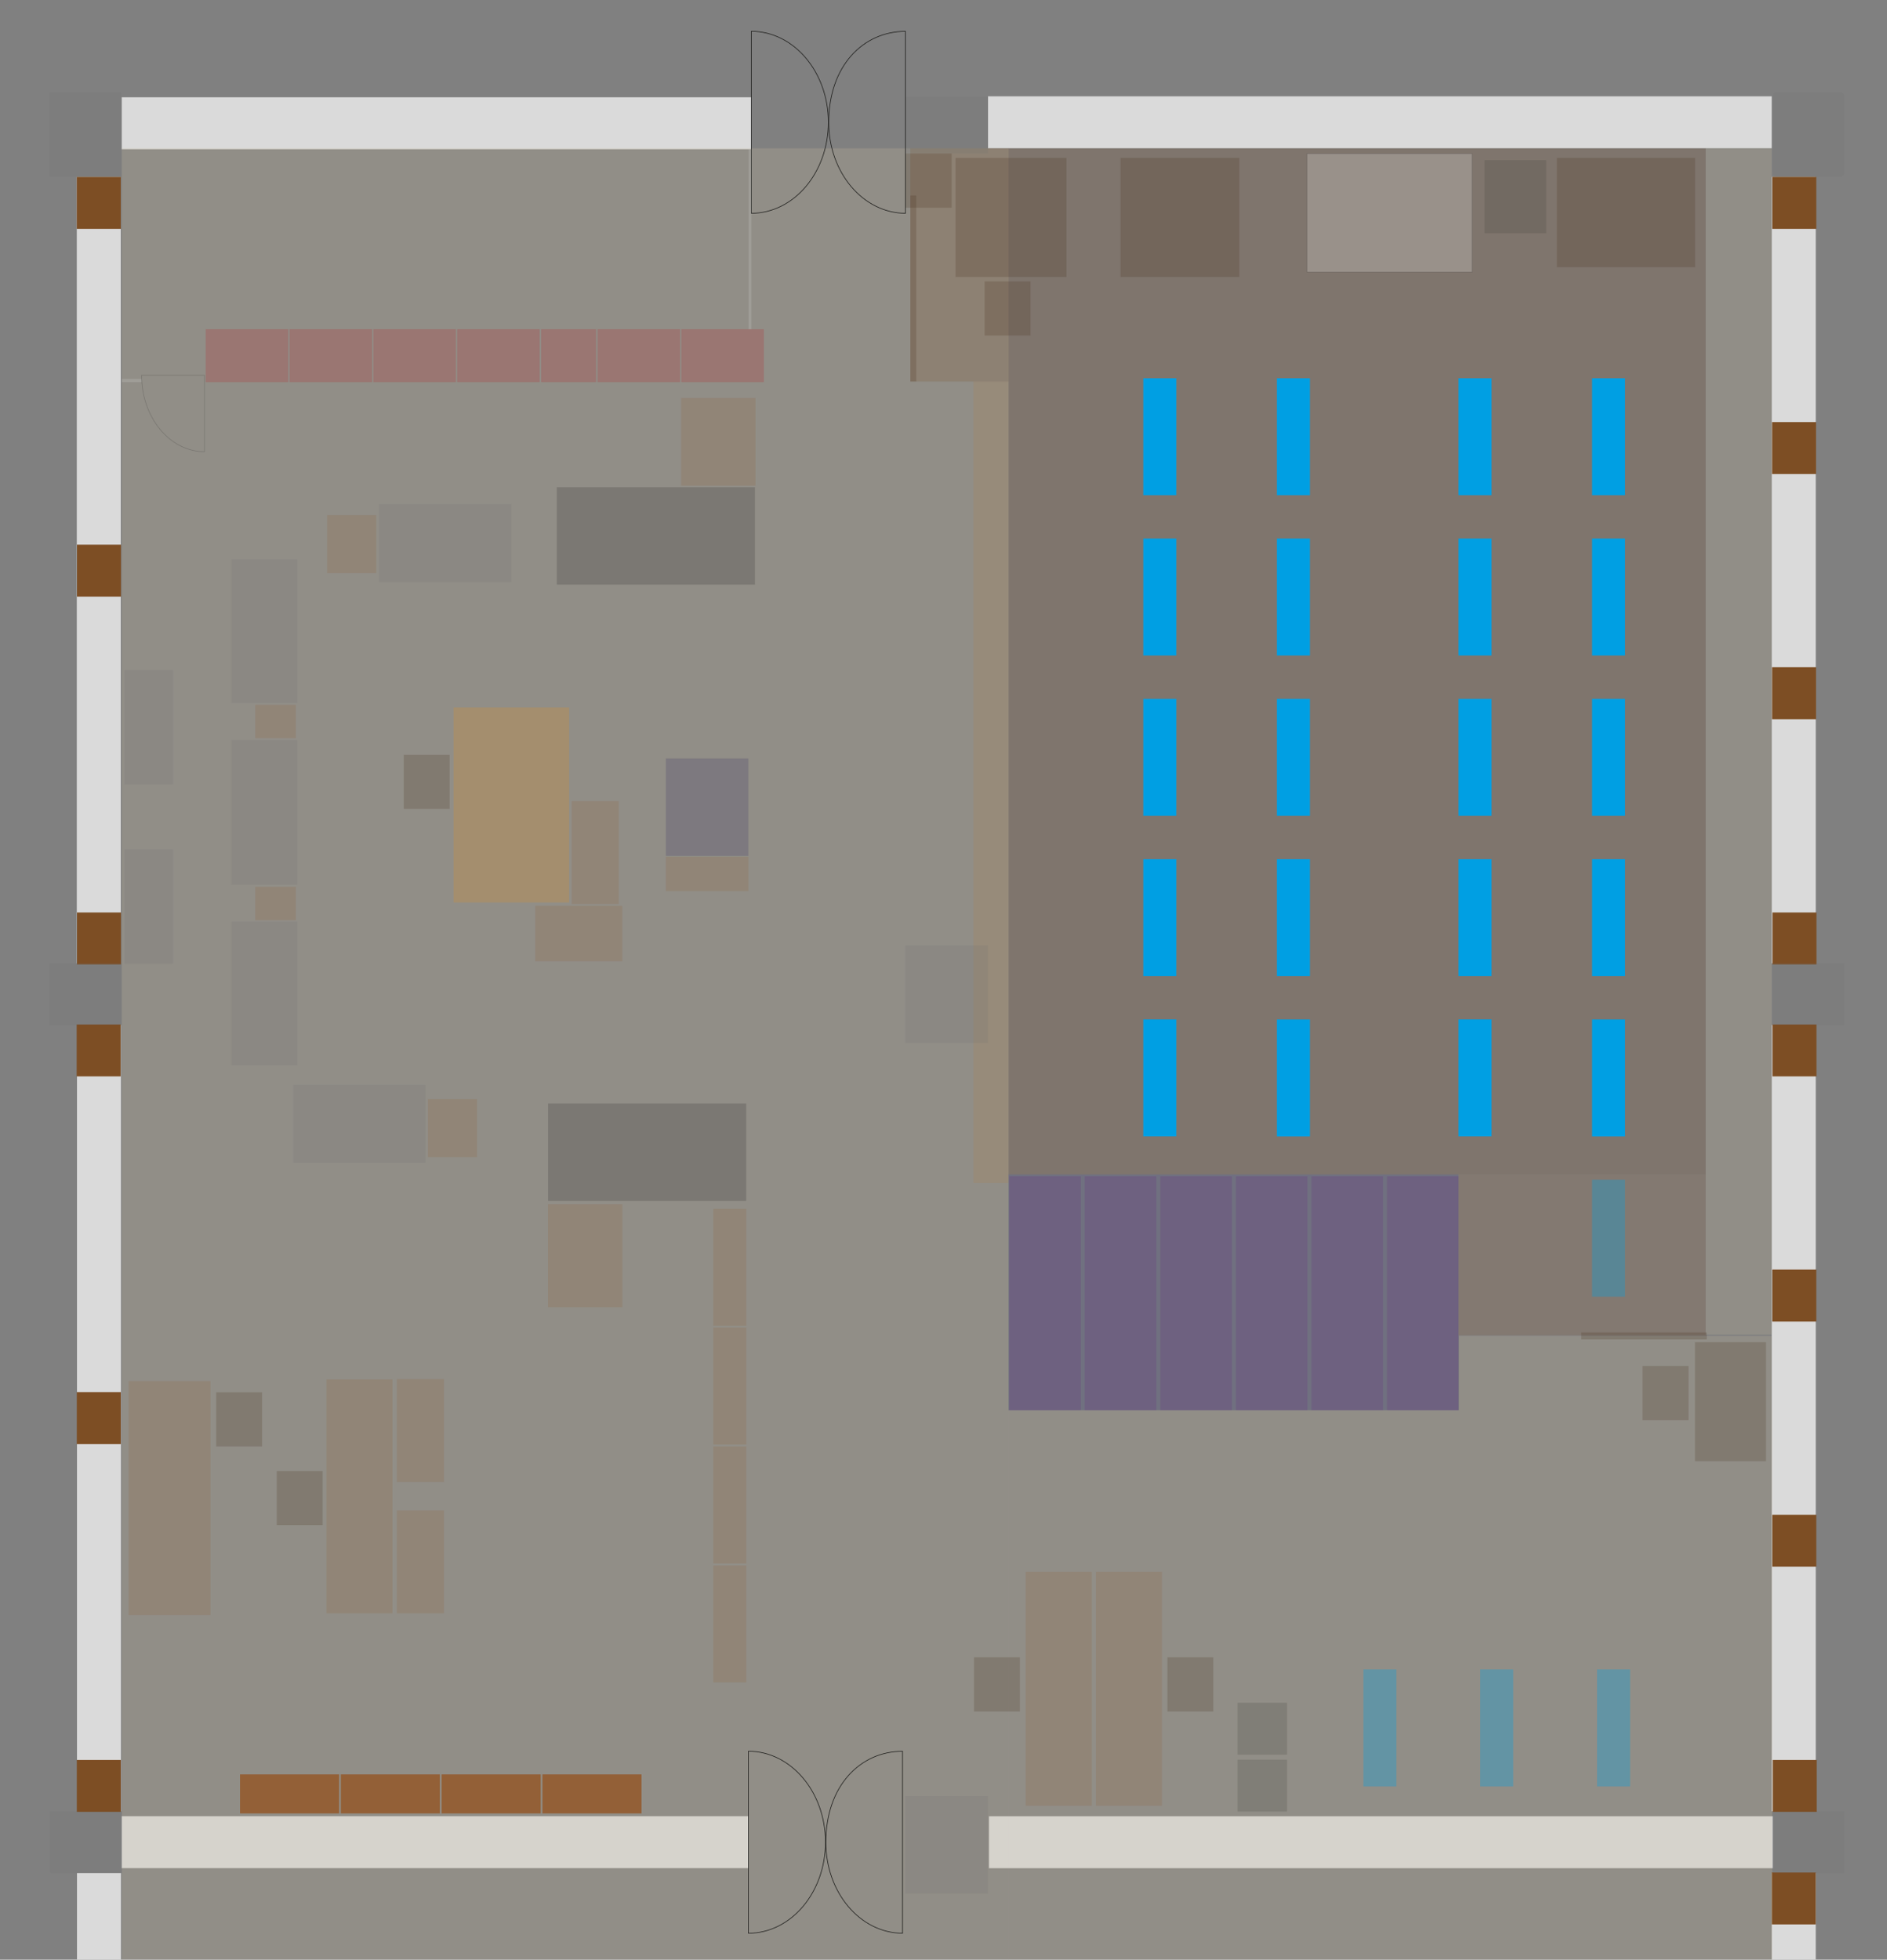 <?xml version="1.0" encoding="utf-8"?>
<!-- Generator: Adobe Illustrator 24.2.0, SVG Export Plug-In . SVG Version: 6.00 Build 0)  -->
<svg version="1.1" id="Layer_1" xmlns="http://www.w3.org/2000/svg" xmlns:xlink="http://www.w3.org/1999/xlink" x="0px" y="0px"
	 viewBox="0 0 2931.8 3043.9" style="enable-background:new 0 0 2931.8 3043.9;" xml:space="preserve">
<rect x="0" y="0" width="2931.8" height="3043.9" fill="#808080" stroke="none"/>
<style type="text/css">
	.st0{fill:#DADADA;}
	.st1{fill:#7D4E24;}
	.st2{opacity:0.24;fill:#CBBBA0;enable-background:new    ;}
	.st3{opacity:0.2;fill:#7D4E24;enable-background:new    ;}
	.st4{opacity:0.2;fill:#B17F4A;enable-background:new    ;}
	.st5{opacity:0.2;fill:#936037;enable-background:new    ;}
	.st6{opacity:0.19;fill:#2D2E83;enable-background:new    ;}
	.st7{opacity:0.19;fill:#662483;enable-background:new    ;}
	.st8{opacity:0.19;fill:#706F6F;enable-background:new    ;}
	.st9{fill:none;stroke:#1D1D1B;stroke-miterlimit:10;}
	.st10{fill:#009FE3;}
	.st11{opacity:0.32;fill:#009FE3;enable-background:new    ;}
	.st12{opacity:0.2;fill:#BE1622;enable-background:new    ;}
	.st13{opacity:0.2;fill:#DADADA;enable-background:new    ;}
	.st14{opacity:0.2;fill:none;stroke:#1D1D1B;stroke-miterlimit:10;enable-background:new    ;}
	.st15{opacity:0.19;fill:#1D1D1B;enable-background:new    ;}
	.st16{opacity:0.19;fill:#F39200;enable-background:new    ;}
	.st17{opacity:0.19;fill:#29235C;enable-background:new    ;}
	.st18{opacity:0.2;fill:#FFFFFF;stroke:#1D1D1B;stroke-miterlimit:10;enable-background:new    ;}
	.st19{opacity:0.2;fill:#432918;enable-background:new    ;}
	.st20{opacity:0.2;fill:#3C3C3B;enable-background:new    ;}
	.st21{fill:#936037;}
	.st22{display:none;fill:#A9D6FF;}
</style>
<rect x="2752.7" y="1592.1" class="st0" width="68.4" height="1221.4"/>
<rect x="2752.7" y="274.8" class="st0" width="68.4" height="1221.4"/>
<rect x="2752.7" y="2909.4" class="st0" width="68.4" height="134.5"/>
<rect x="119.6" y="2909.4" class="st0" width="68.4" height="134.5"/>
<rect x="119.6" y="1592.1" class="st0" width="68.4" height="1221.4"/>
<rect x="119.3" y="274.8" class="st0" width="68.4" height="1221.4"/>
<rect x="1535.1" y="149.6" class="st0" width="1217.6" height="80.7"/>
<rect x="189.2" y="151.1" class="st0" width="978.1" height="80.7"/>
<rect x="1536.6" y="2821.1" class="st0" width="1217.6" height="80.7"/>
<rect x="189.2" y="2821" class="st0" width="973.6" height="80.7"/>
<rect x="2753.8" y="1417.3" class="st1" width="68.4" height="80.7"/>
<rect x="2753.5" y="274.8" class="st1" width="68.4" height="80.7"/>
<rect x="2753.1" y="1036.4" class="st1" width="68.4" height="80.7"/>
<rect x="2753.1" y="655.6" class="st1" width="68.4" height="80.7"/>
<rect x="2754.2" y="2733.7" class="st1" width="68.4" height="80.7"/>
<rect x="2753.8" y="1591.2" class="st1" width="68.4" height="80.7"/>
<rect x="2753.5" y="2352.8" class="st1" width="68.4" height="80.7"/>
<rect x="2753.5" y="1972" class="st1" width="68.4" height="80.7"/>
<rect x="2752.7" y="2908.4" class="st1" width="68.4" height="80.7"/>
<rect x="119.3" y="274.8" class="st1" width="68.4" height="80.7"/>
<rect x="119.6" y="1417.3" class="st1" width="68.4" height="80.7"/>
<rect x="119.6" y="846" class="st1" width="68.4" height="80.7"/>
<rect x="119.1" y="1591.2" class="st1" width="68.4" height="80.7"/>
<rect x="119.3" y="2733.7" class="st1" width="68.4" height="80.7"/>
<rect x="119.3" y="2162.4" class="st1" width="68.4" height="80.7"/>
<rect id="Peripherals" x="189.3" y="230.4" class="st2" width="1377.8" height="2813.5"/>
<rect id="Rack_side" x="1567" y="2190.5" class="st2" width="1186.4" height="853.4"/>
<rect id="rack21_piece" x="2267" y="2074.9" class="st2" width="485.7" height="115.6"/>
<rect id="far_left" x="2650.1" y="230.4" class="st2" width="102.6" height="1842.7"/>
<rect id="main_floor" x="1567" y="230.4" class="st3" width="1083.1" height="1593.8"/>
<rect id="Step" x="1512.4" y="592.6" class="st4" width="54.6" height="1244.9"/>
<rect id="extra_piece_2" x="1414.4" y="230.4" class="st3" width="152.7" height="362.3"/>
<rect id="extra_piece_1" x="2266.1" y="1824.2" class="st5" width="384" height="249.9"/>
<rect id="coffin_vault" x="1567" y="1824.2" class="st6" width="699.1" height="366.3"/>
<rect id="coffin_F" x="2154.9" y="1827.1" class="st7" width="111.2" height="363.4"/>
<rect id="coffin_E" x="2037.5" y="1827.1" class="st7" width="111.2" height="363.4"/>
<rect id="coffin_D" x="1920.2" y="1827.1" class="st7" width="111.2" height="363.4"/>
<rect id="coffin_C" x="1802.8" y="1827.1" class="st7" width="111.2" height="363.4"/>
<rect id="coffin_B" x="1685.4" y="1827.1" class="st7" width="111.2" height="363.4"/>
<rect id="coffin_A" x="1568" y="1827.1" class="st7" width="111.2" height="363.4"/>
<rect id="Lower_top_middle" x="1406.8" y="2789.9" class="st8" width="128.3" height="151.4"/>
<rect id="Lower_central" x="1406.8" y="1468.4" class="st8" width="128.3" height="151.4"/>
<rect id="Lower_bottom_middle" x="1406.8" y="151.1" class="st8" width="128.3" height="87.4"/>
<rect id="Lower_mid_left" x="2754.2" y="1496.2" class="st8" width="111.2" height="95.9"/>
<rect id="Lower_top_left" x="2754.2" y="2813.5" class="st8" width="111.2" height="95.9"/>
<path id="Lower_bottom_left" class="st8" d="M2859.6,274.5H2760c-3.2,0-5.8-3-5.8-6.8V150.1c0-3.8,2.6-6.8,5.8-6.8h99.7
	c3.2,0,5.8,3,5.8,6.8v117.6C2865.4,271.5,2862.8,274.5,2859.6,274.5z"/>
<rect id="Lower_bottom_right" x="76.8" y="143.6" class="st8" width="111.2" height="131.2"/>
<rect id="Lower_mid_right" x="76.8" y="1496.2" class="st8" width="111.2" height="95.9"/>
<rect id="Lower_top_right" x="78.1" y="2813.5" class="st8" width="111.2" height="95.9"/>
<path class="st9" d="M1167.3,331.3c66.1,0,119.7-63.3,119.7-141.4c0-78-53.6-141.2-119.7-141.3V331.3z"/>
<path class="st9" d="M1406.8,331.3c-66-0.2-119.3-63.5-119.2-141.3c0-87.5,53.4-141.3,119.2-141.3V331.3z"/>
<path class="st9" d="M1162.8,3002.8c66.1,0,119.7-63.3,119.7-141.4c0-78-53.6-141.2-119.7-141.3V3002.8z"/>
<path class="st9" d="M1402.3,3002.8c-66-0.2-119.3-63.5-119.2-141.3c0-87.5,53.4-141.3,119.2-141.3V3002.8z"/>
<rect x="1776.3" y="1583.4" class="st10" width="51.3" height="181.7"/>
<rect x="1776.3" y="1334.5" class="st10" width="51.3" height="181.7"/>
<rect x="1776.3" y="1085.5" class="st10" width="51.3" height="181.7"/>
<rect x="1776.3" y="836.5" class="st10" width="51.3" height="181.7"/>
<rect x="1776.3" y="587.5" class="st10" width="51.3" height="181.7"/>
<rect x="1983.9" y="1583.5" class="st10" width="51.3" height="181.7"/>
<rect x="1983.9" y="1334.5" class="st10" width="51.3" height="181.7"/>
<rect x="1983.9" y="1085.5" class="st10" width="51.3" height="181.7"/>
<rect x="1983.9" y="836.5" class="st10" width="51.3" height="181.7"/>
<rect x="1983.9" y="587.5" class="st10" width="51.3" height="181.7"/>
<rect x="2266.1" y="1583.4" class="st10" width="51.3" height="181.7"/>
<rect x="2266.1" y="1334.5" class="st10" width="51.3" height="181.7"/>
<rect x="2266.1" y="1085.5" class="st10" width="51.3" height="181.7"/>
<rect x="2266.1" y="836.5" class="st10" width="51.3" height="181.7"/>
<rect x="2266.1" y="587.5" class="st10" width="51.3" height="181.7"/>
<rect x="2473.6" y="1583.5" class="st10" width="51.3" height="181.7"/>
<rect x="2473.6" y="1334.5" class="st10" width="51.3" height="181.7"/>
<rect x="2473.6" y="1085.5" class="st10" width="51.3" height="181.7"/>
<rect x="2473.6" y="836.5" class="st10" width="51.3" height="181.7"/>
<rect x="2473.6" y="587.5" class="st10" width="51.3" height="181.7"/>
<rect x="2473.6" y="1832.4" class="st11" width="51.3" height="181.7"/>
<rect id="spare_rack_1" x="2481.3" y="2593.1" class="st11" width="51.3" height="181.7"/>
<rect id="spare_rack_2" x="2299.8" y="2593.1" class="st11" width="51.3" height="181.7"/>
<rect id="spare_rack_3" x="2118.3" y="2593.1" class="st11" width="51.3" height="181.7"/>
<rect id="ps_7" x="1058.5" y="511.3" class="st12" width="128.3" height="82.3"/>
<rect id="ps_6" x="928.3" y="511.3" class="st12" width="128.3" height="82.3"/>
<rect id="ps_5" x="840.6" y="511.3" class="st12" width="85.5" height="82.3"/>
<rect id="ps_4" x="710.2" y="511.3" class="st12" width="128.3" height="82.3"/>
<rect id="ps_3" x="580" y="511.3" class="st12" width="128.3" height="82.3"/>
<rect id="ps_2" x="449.8" y="511.3" class="st12" width="128.3" height="82.3"/>
<rect id="ps_1" x="319.6" y="511.3" class="st12" width="128.3" height="82.3"/>
<rect id="entrance" x="189.4" y="588.6" class="st13" width="30.6" height="5"/>
<path id="door" class="st14" d="M317.7,582.9H220c0,65.6,43.8,118.7,97.7,118.7V582.9z"/>
<rect id="side_panel" x="1163.1" y="231.9" class="st13" width="4.3" height="279.5"/>
<rect id="Line_printer_1" x="865.1" y="756.7" class="st15" width="307.9" height="151.4"/>
<rect id="Line_printer_2" x="851.5" y="1714" class="st15" width="307.9" height="151.4"/>
<rect id="Card_reader_1" x="359.6" y="868.6" class="st8" width="102.6" height="223.4"/>
<rect id="Card_reader_2" x="359.6" y="1149.6" class="st8" width="102.6" height="224.6"/>
<rect id="Card_reader_3" x="359.6" y="1431.5" class="st8" width="102.6" height="223.2"/>
<rect id="Card_punch_2" x="455.8" y="1685" class="st8" width="205.3" height="121.1"/>
<rect id="Card_punch_1" x="589.2" y="783" class="st8" width="205.3" height="121.1"/>
<rect id="operators_panel" x="704.7" y="1099" class="st16" width="179.6" height="302.8"/>
<rect id="paper_tape_punch_r" x="1034.5" y="1178.1" class="st17" width="128.3" height="151.4"/>
<rect id="Card_sorter_1" x="193.5" y="1040.7" class="st8" width="75.3" height="177.8"/>
<rect id="Card_sorter_2" x="193.5" y="1319.3" class="st8" width="75.3" height="177.8"/>
<rect id="floorspace" x="2030.6" y="238.5" class="st18" width="256.6" height="184.2"/>
<rect id="table1" x="664.8" y="1707.2" class="st5" width="76.4" height="90.2"/>
<rect id="table1-2" x="508.2" y="800.1" class="st5" width="76.4" height="90.2"/>
<rect id="table1-3" x="831.5" y="1406.9" class="st5" width="135.4" height="86.3"/>
<rect id="table1-4" x="888.1" y="1244.4" class="st5" width="73.2" height="159.8"/>
<rect id="table1-5" x="851.4" y="1870.6" class="st5" width="115.6" height="159.8"/>
<rect id="bannister" x="1414.4" y="303.7" class="st19" width="9.2" height="288.9"/>
<rect id="table1-6" x="1484.6" y="245.3" class="st19" width="172.4" height="184.9"/>
<rect id="table1-7" x="1741" y="245.3" class="st19" width="184.5" height="184.9"/>
<rect id="Chair" x="1529.8" y="437.1" class="st19" width="71.3" height="84.1"/>
<rect id="Chair-2" x="627.3" y="1172.4" class="st19" width="71.3" height="84.1"/>
<rect id="Chair-3" x="1407.2" y="238.5" class="st19" width="71.3" height="84.1"/>
<rect id="filing_cab" x="2306.3" y="248.8" class="st20" width="96.1" height="113.4"/>
<rect id="table1-8" x="2418.9" y="245.3" class="st19" width="214.7" height="169.7"/>
<rect id="table1-9" x="2633.5" y="2084.8" class="st19" width="110.3" height="184.9"/>
<rect id="Chair-4" x="2552" y="2121.7" class="st19" width="71.3" height="84.1"/>
<rect id="bannister-2" x="2456.8" y="2069.5" class="st19" width="194.9" height="10.9"/>
<rect id="filing_cab_5" x="1922.7" y="2733.2" class="st20" width="77" height="80.7"/>
<rect id="filing_cab_4" x="1922.7" y="2644.8" class="st20" width="77" height="80.7"/>
<rect id="Chief_Op_desk_1" x="1702.7" y="2441.4" class="st5" width="102.6" height="363.4"/>
<rect id="Chief_Op_desk_2" x="1593.7" y="2441.4" class="st5" width="102.6" height="363.4"/>
<rect id="Chair-5" x="1813.8" y="2574.3" class="st19" width="71.3" height="84.1"/>
<rect id="Chair-6" x="1513.3" y="2574.3" class="st19" width="71.3" height="84.1"/>
<rect id="desk" x="507.2" y="2142.4" class="st5" width="102.6" height="363.4"/>
<rect id="table" x="199.9" y="2145.2" class="st5" width="127.1" height="363.4"/>
<rect id="Chair-7" x="430" y="2284.8" class="st19" width="71.3" height="84.1"/>
<rect id="Chair-8" x="335.9" y="2162.7" class="st19" width="71.3" height="84.1"/>
<rect id="punched_card_trolley" x="616.6" y="2346" class="st5" width="73.2" height="159.8"/>
<rect id="punched_card_trolley-2" x="616.6" y="2142.1" class="st5" width="73.2" height="159.8"/>
<rect id="paper_tape_store" x="1034.5" y="1330.7" class="st5" width="128.3" height="53.4"/>
<rect id="table1-10" x="396.5" y="1094.8" class="st5" width="63.2" height="51.7"/>
<rect id="table1-11" x="396.5" y="1377.5" class="st5" width="63.2" height="51.7"/>
<rect id="punched_card_trays" x="1108.3" y="1877.5" class="st5" width="51.3" height="181.7"/>
<rect id="punched_card_trays-2" x="1108.3" y="2062.1" class="st5" width="51.3" height="181.7"/>
<rect id="punched_card_trays-3" x="1108.3" y="2246.8" class="st5" width="51.3" height="181.7"/>
<rect id="punched_card_trays-4" x="1108.3" y="2431.5" class="st5" width="51.3" height="181.7"/>
<rect id="punched_card_trays-5" x="372.9" y="2756.1" class="st21" width="154" height="60.6"/>
<rect id="punched_card_trays-6" x="529.5" y="2756.1" class="st21" width="154" height="60.6"/>
<rect id="punched_card_trays-7" x="686.1" y="2756.1" class="st21" width="154" height="60.6"/>
<rect id="punched_card_trays-8" x="842.7" y="2756.1" class="st21" width="154" height="60.6"/>
<rect id="table1-12" x="1058.3" y="618.1" class="st5" width="115.6" height="136.4"/>
<g id="text_boxes">
	<path id="picture" class="st22" d="M5185.2,1428.7H3481c-36.6,0-66.3-29.7-66.3-66.3V242.7c0-36.6,29.7-66.3,66.3-66.3h1704.2
		c36.6,0,66.3,29.7,66.3,66.3v1119.7C5251.5,1399.1,5221.8,1428.7,5185.2,1428.7z"/>
</g>
</svg>
